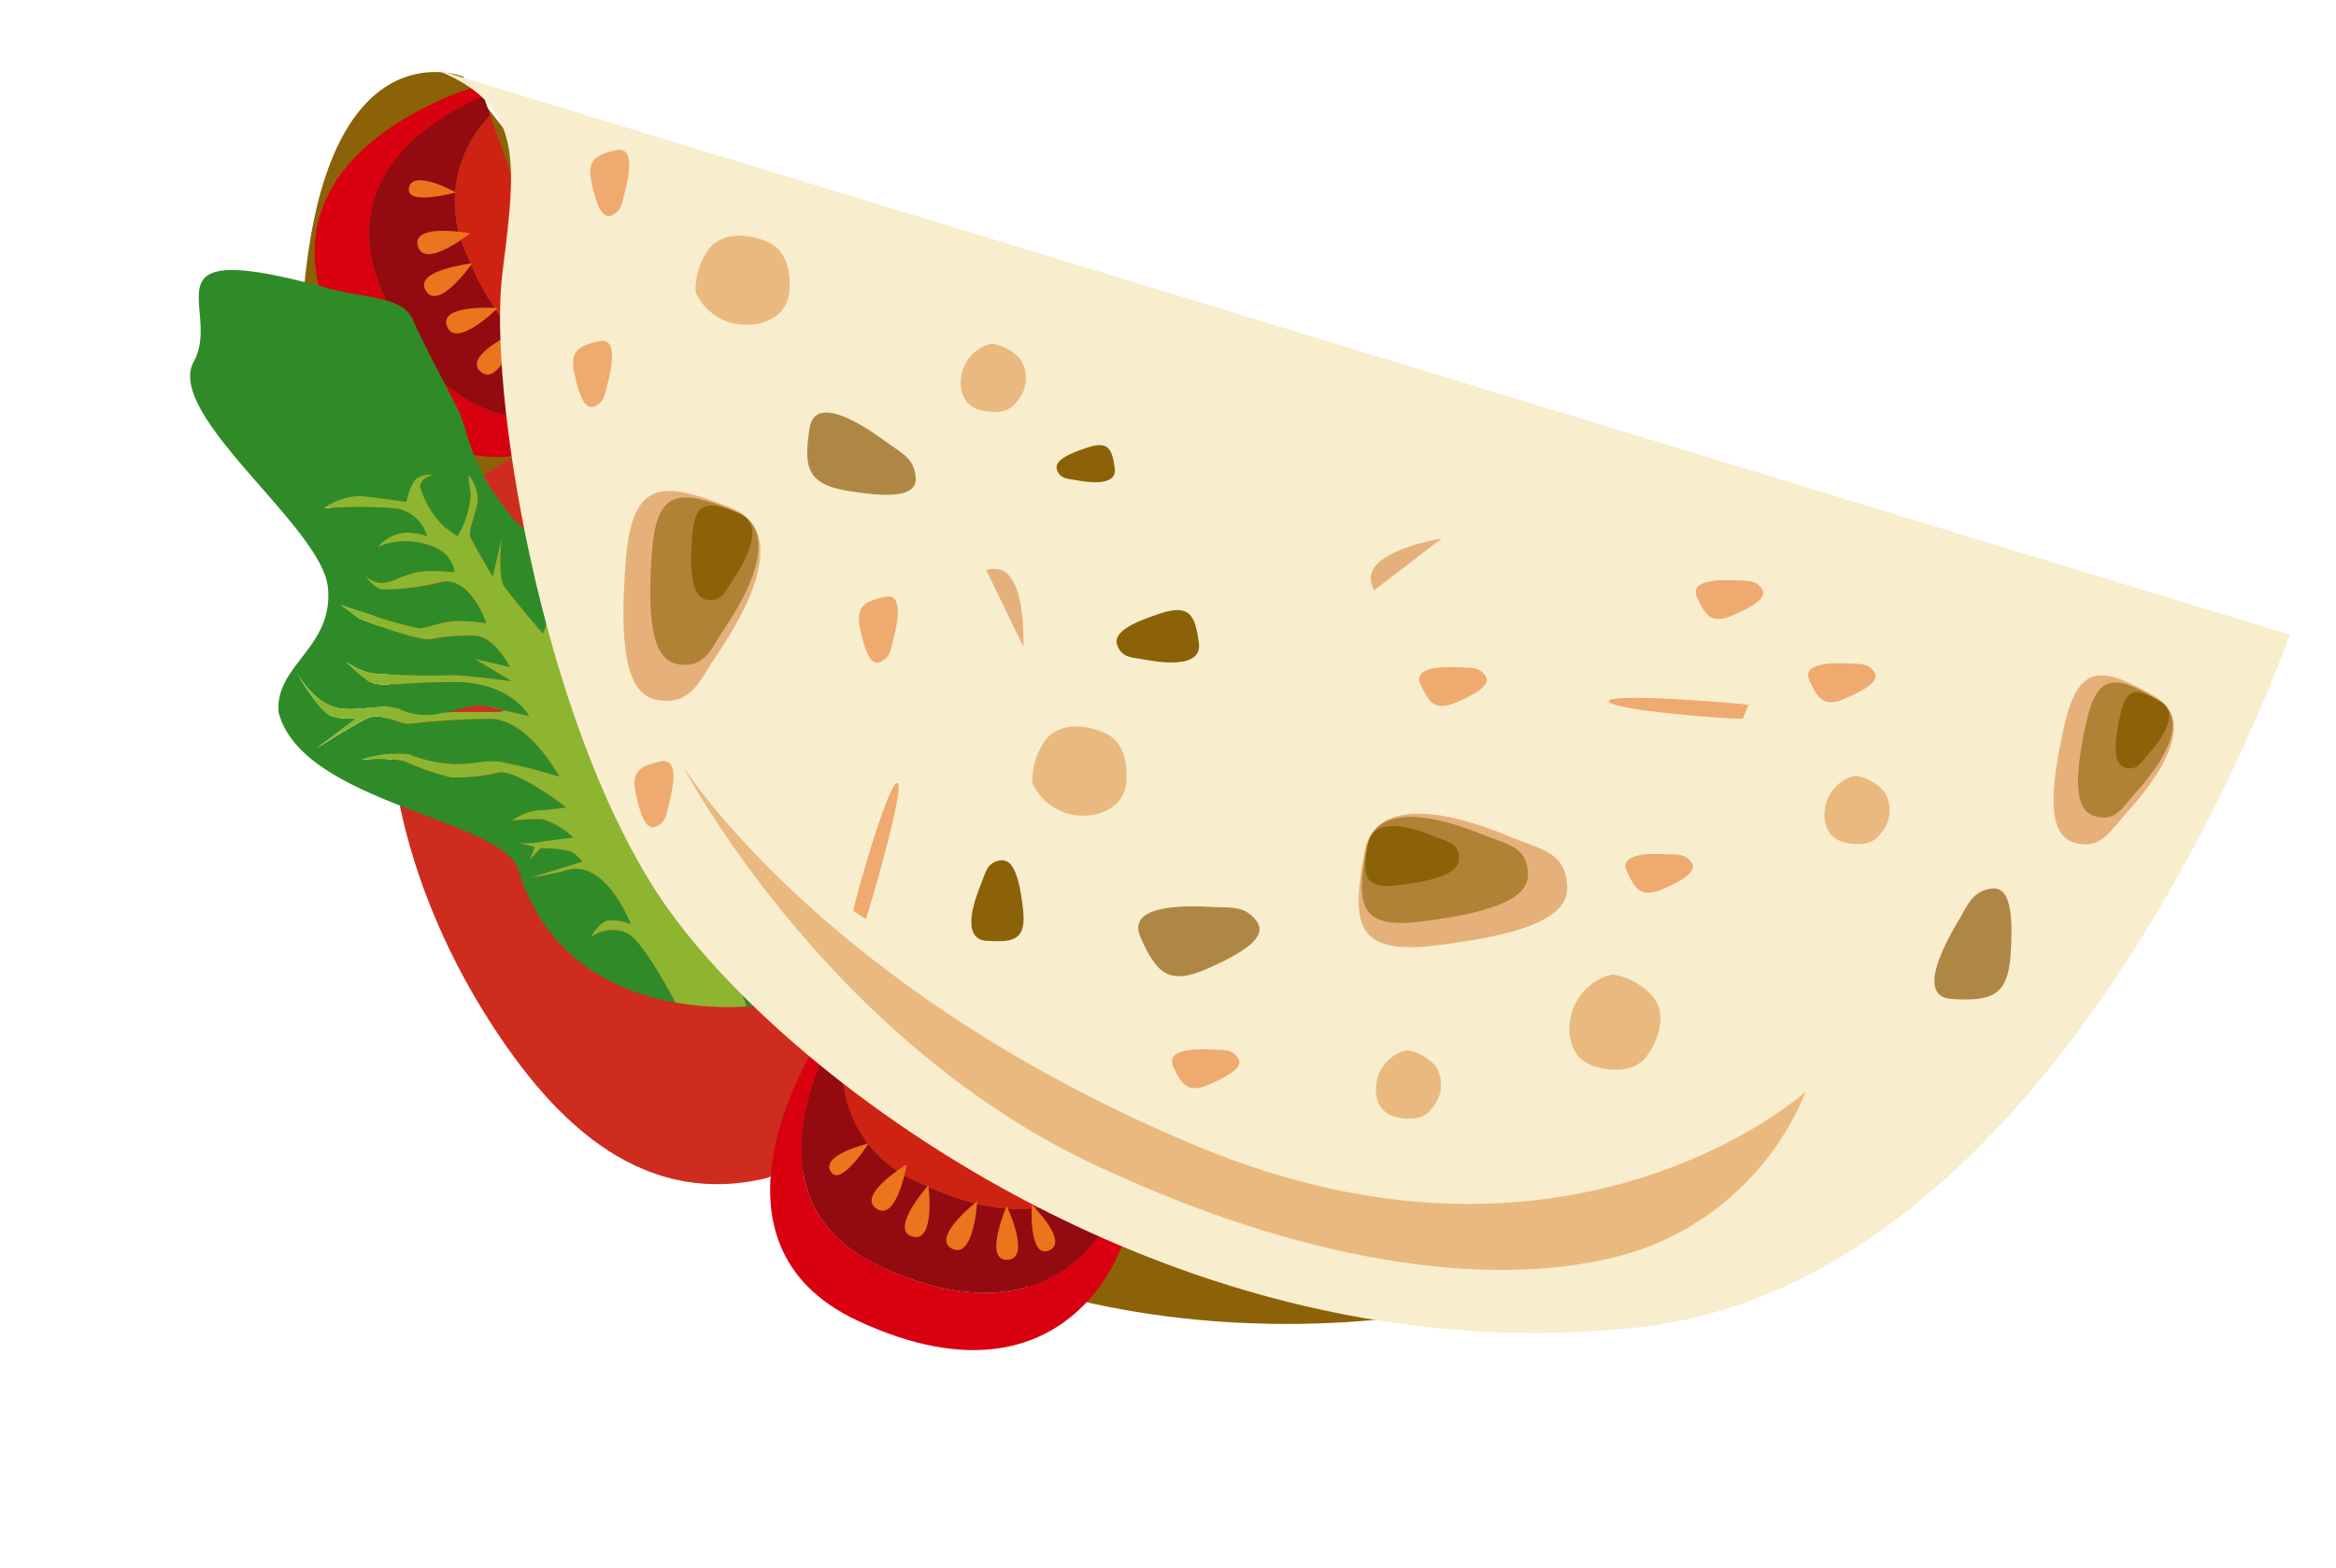 <svg xmlns="http://www.w3.org/2000/svg" xmlns:xlink="http://www.w3.org/1999/xlink" id="Group_52" data-name="Group 52" width="138.081" height="92.653" viewBox="0 0 138.081 92.653"><defs><clipPath id="clip-path"><rect id="Rectangle_21" data-name="Rectangle 21" width="138.081" height="92.653" fill="none"></rect></clipPath><clipPath id="clip-path-2"><rect id="Rectangle_12" data-name="Rectangle 12" width="76.441" height="129.209" transform="translate(0 75.787) rotate(-82.5)" fill="none"></rect></clipPath><clipPath id="clip-path-3"><path id="Path_106" data-name="Path 106" d="M30.114,38.913c-3.441,9.989-.057,20.105,4.148,26.931,3.779,6.13,9.06,11.785,16.811,9.91,11.809-5.413,8.73-13.021,8.312-17.274C58.905,53.623,52.183,40,51.6,38.53c-.245-.612-1.906-3.93-3.815-7.813-8.546,1.514-12.823.68-17.667,8.2" transform="translate(-28.695 -30.717)" fill="none"></path></clipPath><linearGradient id="linear-gradient" x1="-0.243" y1="1.272" x2="-0.228" y2="1.272" gradientUnits="objectBoundingBox"><stop offset="0" stop-color="#661c0c"></stop><stop offset="0.01" stop-color="#671c0c"></stop><stop offset="0.21" stop-color="#8c2112"></stop><stop offset="0.41" stop-color="#a92617"></stop><stop offset="0.61" stop-color="#bd291b"></stop><stop offset="0.807" stop-color="#c92b1d"></stop><stop offset="1" stop-color="#ce2c1e"></stop></linearGradient><clipPath id="clip-path-5"><rect id="Rectangle_15" data-name="Rectangle 15" width="10.464" height="7.604" fill="none"></rect></clipPath><clipPath id="clip-path-6"><rect id="Rectangle_14" data-name="Rectangle 14" width="6.391" height="9.713" transform="matrix(0.131, -0.991, 0.991, 0.131, 0, 6.336)" fill="none"></rect></clipPath><clipPath id="clip-path-7"><rect id="Rectangle_17" data-name="Rectangle 17" width="6.221" height="8.649" fill="none"></rect></clipPath><clipPath id="clip-path-8"><rect id="Rectangle_16" data-name="Rectangle 16" width="8.037" height="5.216" transform="translate(0 7.968) rotate(-82.497)" fill="none"></rect></clipPath><clipPath id="clip-path-9"><rect id="Rectangle_19" data-name="Rectangle 19" width="7.488" height="10.598" fill="none"></rect></clipPath><clipPath id="clip-path-10"><rect id="Rectangle_18" data-name="Rectangle 18" width="9.866" height="6.254" transform="translate(0 9.782) rotate(-82.504)" fill="none"></rect></clipPath></defs><g id="Group_51" data-name="Group 51" clip-path="url(#clip-path)"><g id="Group_31" data-name="Group 31" transform="translate(0 0.001)"><g id="Group_30" data-name="Group 30" clip-path="url(#clip-path-2)"><path id="Path_105" data-name="Path 105" d="M31.823,5.591S23.605,2.27,22.357,18.825,34.813,50.5,45.263,63.67C61.7,84.387,89.494,78.56,89.494,78.56l-7.667-8.936Z" transform="translate(-4.444 -1.062)" fill="#8b6207"></path></g></g><g id="Group_33" data-name="Group 33" transform="translate(22.971 24.59)"><g id="Group_32" data-name="Group 32" clip-path="url(#clip-path-3)"><rect id="Rectangle_13" data-name="Rectangle 13" width="52.526" height="57.763" transform="translate(-19.862 8.226) rotate(-24.755)" fill="url(#linear-gradient)"></rect></g></g><g id="Group_50" data-name="Group 50" transform="translate(0 0.001)"><g id="Group_49" data-name="Group 49" clip-path="url(#clip-path-2)"><path id="Path_107" data-name="Path 107" d="M63.4,90.3c9.4,4.342,13.547-1.427,14.532-5.2.2.051.315.081.315.081.787,2.583-3.04,14.438-16.19,8.325-9.924-4.615-2.568-16.132-2.568-16.132s.216.118.581.322c-1.443,3.228-3.213,9.577,3.33,12.6" transform="translate(-11.343 -15.435)" fill="#d90010"></path><path id="Path_108" data-name="Path 108" d="M66.1,85.394c5.517,2.684,9.061,1.575,11.149-.508.491.13.89.232,1.146.3-.986,3.769-5.138,9.538-14.532,5.2-6.544-3.024-4.773-9.373-3.33-12.6.279.153.65.355,1.077.589a7.249,7.249,0,0,0,4.49,7.025" transform="translate(-11.803 -15.515)" fill="#930a10"></path><path id="Path_109" data-name="Path 109" d="M77.854,85.033c-2.088,2.082-5.631,3.192-11.149.508a7.249,7.249,0,0,1-4.49-7.025c2.069,1.128,5.578,3.017,7.627,3.987a63.5,63.5,0,0,0,8.012,2.531" transform="translate(-12.41 -15.662)" fill="#ce2212"></path><path id="Path_110" data-name="Path 110" d="M76.183,88.949s2.271,2.228.994,2.714c-1.2.457-.994-2.714-.994-2.714" transform="translate(-15.193 -17.743)" fill="#eb751c"></path><path id="Path_111" data-name="Path 111" d="M74.182,89.044s1.511,3.167.01,3.184c-1.406.014-.01-3.184-.01-3.184" transform="translate(-14.674 -17.762)" fill="#eb751c"></path><path id="Path_112" data-name="Path 112" d="M71.7,88.689s-.183,3.5-1.507,2.8c-1.245-.657,1.507-2.8,1.507-2.8" transform="translate(-13.937 -17.691)" fill="#eb751c"></path><path id="Path_113" data-name="Path 113" d="M68.2,87.506s.458,3.478-.973,3.03c-1.342-.419.973-3.03.973-3.03" transform="translate(-13.325 -17.455)" fill="#eb751c"></path><path id="Path_114" data-name="Path 114" d="M66.434,85.961s-.576,3.461-1.812,2.616c-1.163-.8,1.812-2.616,1.812-2.616" transform="translate(-12.836 -17.147)" fill="#eb751c"></path><path id="Path_115" data-name="Path 115" d="M63.558,84.424S61.868,87.1,61.3,86.058c-.535-.98,2.259-1.634,2.259-1.634" transform="translate(-12.214 -16.841)" fill="#eb751c"></path><path id="Path_116" data-name="Path 116" d="M27.226,18.505c4.055,9.524,11,8.029,14.261,5.9l.18.271c-1.15,2.443-11.94,8.667-17.59-4.687C19.812,9.905,32.994,6.3,32.994,6.3l.215.628c-3.234,1.427-8.807,4.946-5.984,11.579" transform="translate(-4.633 -1.257)" fill="#d90010"></path><path id="Path_117" data-name="Path 117" d="M33.033,16.464c2.292,5.694,5.663,7.247,8.608,7.1.278.427.505.771.649.99-3.258,2.133-10.207,3.628-14.261-5.9-2.823-6.632,2.75-10.152,5.984-11.58.106.3.243.7.4,1.16a7.248,7.248,0,0,0-1.383,8.221" transform="translate(-5.437 -1.413)" fill="#930a10"></path><path id="Path_118" data-name="Path 118" d="M42.909,23.857c-2.944.144-6.316-1.408-8.608-7.1a7.246,7.246,0,0,1,1.384-8.221c.777,2.224,2.11,5.98,2.983,8.073a63.221,63.221,0,0,0,4.241,7.251" transform="translate(-6.705 -1.703)" fill="#ce2212"></path><path id="Path_119" data-name="Path 119" d="M39.2,25.642s.191,3.177-1.082,2.679c-1.2-.466,1.082-2.679,1.082-2.679" transform="translate(-7.535 -5.115)" fill="#eb751c"></path><path id="Path_120" data-name="Path 120" d="M37.542,24.472s-1,3.363-2.128,2.367c-1.052-.933,2.128-2.367,2.128-2.367" transform="translate(-7.021 -4.882)" fill="#eb751c"></path><path id="Path_121" data-name="Path 121" d="M35.989,22.74s-2.486,2.476-3,1.067c-.482-1.322,3-1.067,3-1.067" transform="translate(-6.571 -4.533)" fill="#eb751c"></path><path id="Path_122" data-name="Path 122" d="M34.151,19.444s-1.993,2.888-2.753,1.6c-.716-1.212,2.753-1.6,2.753-1.6" transform="translate(-6.243 -3.879)" fill="#eb751c"></path><path id="Path_123" data-name="Path 123" d="M33.94,17.193s-2.748,2.181-3.1.725c-.329-1.371,3.1-.725,3.1-.725" transform="translate(-6.147 -3.4)" fill="#eb751c"></path><path id="Path_124" data-name="Path 124" d="M32.968,14.024s-3.049.854-2.772-.3c.261-1.086,2.772.3,2.772.3" transform="translate(-6.019 -2.655)" fill="#eb751c"></path><path id="Path_125" data-name="Path 125" d="M78.911,82.395s1.523,1.4.786,1.643c-.694.227-.786-1.643-.786-1.643" transform="translate(-15.74 -16.436)" fill="#eb751c"></path><path id="Path_126" data-name="Path 126" d="M22.1,20.99c-11.157-3.065-6.122,1.226-7.847,4.36s7.543,9.743,7.925,13.321-3.156,4.608-2.908,7.406C20.6,51.336,32,52.338,33.383,55.207c1.608,5.509,5.91,7.411,9.352,8.029-.688-1.29-1.976-3.549-2.755-4.045a2.111,2.111,0,0,0-2.252.195s.447-.837.976-.989a2.734,2.734,0,0,1,1.4.211s-1.444-3.731-3.65-3.228a17.357,17.357,0,0,1-2.219.463l3-.934a1.856,1.856,0,0,0-.8-.632,7.835,7.835,0,0,0-1.675-.159l-.628.666.292-.74-.969-.253a3.452,3.452,0,0,0,1.137-.022c.647-.114,2.113-.279,2.113-.279a4.481,4.481,0,0,0-1.819-1.082,10.108,10.108,0,0,0-1.8.09,3.183,3.183,0,0,1,1.455-.612c.684-.025,1.76-.175,1.76-.175s-2.932-2.259-3.983-2.065a11.441,11.441,0,0,1-2.858.287,16.275,16.275,0,0,1-2.757-.96,7.9,7.9,0,0,0-2.534-.08A6.633,6.633,0,0,1,27,48.562a7.88,7.88,0,0,0,2.724.584c1.3,0,1.682-.239,2.626-.143a31.541,31.541,0,0,1,3.519.885s-1.724-3.277-3.984-3.412a46.245,46.245,0,0,0-5,.3c-.532-.066-1.629-.688-2.364-.351s-2.992,1.774-2.992,1.774L23.911,46.4a3.109,3.109,0,0,1-1.5-.1c-.771-.259-2.1-2.6-2.1-2.6s.992,1.756,2.3,2.085,2.857-.287,3.851.118a3.723,3.723,0,0,0,2.5.217c1.016-.172,1.749-.619,2.935-.334s2.194.516,2.194.516-1.061-2-4.356-2.005-4.5.391-5.184-.092a10.328,10.328,0,0,1-1.289-1.127,3.783,3.783,0,0,0,1.531.7,45.688,45.688,0,0,0,4.694.112c.528-.043,3.563.351,3.563.351l-2.177-1.313,2.073.476s-.834-1.741-2.036-1.85a11.241,11.241,0,0,0-2.643.21c-.96.083-4.236-1.233-4.236-1.233l-1.082-.8s.5.2,1.724.575a25.838,25.838,0,0,0,2.83.8c.532.068,1.455-.5,2.7-.412a11.6,11.6,0,0,1,1.359.126s-.925-2.757-2.621-2.447a13.915,13.915,0,0,1-3.581.446c-.512-.136-1.127-1-1.127-1a1.5,1.5,0,0,0,1.2.62c.723-.05,1.472-.675,2.608-.7a9.338,9.338,0,0,1,1.63.072s-.017-1.282-1.752-1.682a4.107,4.107,0,0,0-2.763.172,2.358,2.358,0,0,1,1.742-.841c.982.073,1.165.243,1.165.243a2.242,2.242,0,0,0-2.11-1.692,25.683,25.683,0,0,0-3.983.018,3.622,3.622,0,0,1,2.2-.724c1.1.112,2.659.342,2.659.342s.243-1.159.668-1.421a1.422,1.422,0,0,1,.915-.168s-.742.118-.763.694A5.233,5.233,0,0,0,29.08,35.13c.4.317.759.544.759.544a5.315,5.315,0,0,0,.791-2.509,7.345,7.345,0,0,1-.13-1.1,2.369,2.369,0,0,1,.526,1.2c.121.773-.629,2.018-.4,2.5s1.3,2.3,1.3,2.3l.526-2.235s-.233,2.225.138,2.787,2.3,2.815,2.3,2.815a4.633,4.633,0,0,0,.382-1.7c.032-.975.043-2.615.043-2.615a13.837,13.837,0,0,1,.466,1.907,24.927,24.927,0,0,1-.078,2.749l.367.452a7.106,7.106,0,0,1,.691-1.885,2.9,2.9,0,0,0,.583-2.326c-.278-.677.3.1.333.7s-.751,1.245-.937,2.2a18.72,18.72,0,0,0-.257,1.959l.788,1.433a7.123,7.123,0,0,1,.108-1.645,10.074,10.074,0,0,1,.853-1.759,8.279,8.279,0,0,0,.383-.969,8.995,8.995,0,0,1-.173,1.514c-.142.536-.8.937-.766,2.043a6.564,6.564,0,0,0,.477,2.132,17.919,17.919,0,0,0,.588-1.994c.443-1.676,1.406-1.647,1.406-1.647s.12.151-.333.765a5.047,5.047,0,0,0-1.076,2.124c.034.485-.355,1.34-.062,1.949a11.244,11.244,0,0,0,.864,1.385,5.318,5.318,0,0,1,.84-2.2,4.446,4.446,0,0,1,1.47-.785,4.788,4.788,0,0,0-1.383,1.69,2.662,2.662,0,0,0,.115,2.631c.727,1.411,2.091,3.839,2.091,3.839s-.49-2.683.3-3.441a6.689,6.689,0,0,1,1.594-1.146,3.229,3.229,0,0,0-.985,1.167,10.753,10.753,0,0,0-.317,4.021c.2.722,1,2.085,2.924,7.44.291.8.538,1.476.757,2.059.374-.024.59-.053.59-.053s.654-.329-1.326-8.12c-1-3.018.118-7.556-2.73-12.112-4.042-9.975-7.788-4.675-10.859-9.236-2.037-2.521-2.2-4.649-2.708-5.683s-2.076-3.954-2.7-5.384S24.459,21.641,22.1,20.99" transform="translate(-2.8 -3.977)" fill="#2f8b28"></path><path id="Path_127" data-name="Path 127" d="M44.827,56.986a10.753,10.753,0,0,1,.317-4.021A3.228,3.228,0,0,1,46.13,51.8a6.7,6.7,0,0,0-1.6,1.146c-.785.76-.295,3.441-.295,3.441s-1.364-2.427-2.091-3.838a2.662,2.662,0,0,1-.115-2.631,4.777,4.777,0,0,1,1.383-1.691,4.463,4.463,0,0,0-1.47.785,5.322,5.322,0,0,0-.84,2.2,11.244,11.244,0,0,1-.864-1.385c-.293-.609.1-1.464.062-1.949a5.04,5.04,0,0,1,1.076-2.123c.453-.615.333-.766.333-.766s-.963-.028-1.407,1.648a18.152,18.152,0,0,1-.588,1.993,6.564,6.564,0,0,1-.477-2.132c-.031-1.106.624-1.507.766-2.043a9.078,9.078,0,0,0,.173-1.513,8.292,8.292,0,0,1-.383.968,9.961,9.961,0,0,0-.853,1.759,7.123,7.123,0,0,0-.108,1.645l-.788-1.433a18.72,18.72,0,0,1,.257-1.959c.187-.959.973-1.61.937-2.2s-.611-1.374-.334-.7a2.9,2.9,0,0,1-.582,2.325,7.106,7.106,0,0,0-.691,1.885l-.367-.452a24.91,24.91,0,0,0,.078-2.748,13.827,13.827,0,0,0-.466-1.908s-.012,1.64-.043,2.615a4.633,4.633,0,0,1-.382,1.7s-1.93-2.254-2.3-2.815-.138-2.787-.138-2.787l-.525,2.236s-1.073-1.82-1.3-2.3.519-1.726.4-2.5a2.374,2.374,0,0,0-.526-1.2,7.175,7.175,0,0,0,.13,1.1,5.315,5.315,0,0,1-.791,2.509s-.359-.227-.759-.544A5.241,5.241,0,0,1,29.2,35.763c.022-.576.764-.694.764-.694a1.424,1.424,0,0,0-.916.168c-.423.262-.668,1.422-.668,1.422s-1.556-.231-2.659-.343a3.63,3.63,0,0,0-2.2.724,25.686,25.686,0,0,1,3.983-.018,2.243,2.243,0,0,1,2.111,1.693s-.183-.171-1.166-.243a2.36,2.36,0,0,0-1.742.841,4.112,4.112,0,0,1,2.765-.172c1.734.4,1.751,1.683,1.751,1.683a9.355,9.355,0,0,0-1.629-.073c-1.136.024-1.885.649-2.608.7a1.5,1.5,0,0,1-1.2-.62s.615.864,1.126,1a13.871,13.871,0,0,0,3.581-.446c1.7-.309,2.622,2.447,2.622,2.447a11.574,11.574,0,0,0-1.359-.126c-1.241-.087-2.165.48-2.7.411a25.654,25.654,0,0,1-2.83-.8c-1.228-.371-1.724-.575-1.724-.575l1.082.8s3.277,1.316,4.236,1.233a11.208,11.208,0,0,1,2.643-.209c1.2.108,2.036,1.85,2.036,1.85l-2.073-.476,2.177,1.314s-3.035-.4-3.563-.352a45.462,45.462,0,0,1-4.694-.112,3.771,3.771,0,0,1-1.531-.7,10.288,10.288,0,0,0,1.288,1.127c.683.483,1.887.082,5.184.092s4.356,2.005,4.356,2.005-3.386-.764-2.193-.516c2.278.473-1.92.162-2.935.333a3.723,3.723,0,0,1-2.5-.216c-.993-.405-2.546.21-3.851-.118s-2.3-2.085-2.3-2.085,1.326,2.341,2.1,2.6a3.1,3.1,0,0,0,1.5.1l-2.383,1.795s2.254-1.435,2.992-1.773,1.832.285,2.364.351a46.166,46.166,0,0,1,5-.3c2.261.134,3.984,3.413,3.984,3.413a31.515,31.515,0,0,0-3.518-.885c-.944-.1-1.33.139-2.627.143a7.888,7.888,0,0,1-2.724-.584,6.645,6.645,0,0,0-2.837.331,7.9,7.9,0,0,1,2.534.079,16.251,16.251,0,0,0,2.757.96,11.435,11.435,0,0,0,2.857-.287c1.052-.195,3.983,2.065,3.983,2.065s-1.075.151-1.76.175a3.172,3.172,0,0,0-1.454.611,10.059,10.059,0,0,1,1.8-.089A4.468,4.468,0,0,1,38.259,56.5s-1.465.165-2.112.279a3.452,3.452,0,0,1-1.137.022l.968.253-.291.74.628-.666a7.835,7.835,0,0,1,1.675.159,1.851,1.851,0,0,1,.8.633l-3,.933a17.32,17.32,0,0,0,2.22-.463c2.206-.5,3.65,3.228,3.65,3.228a2.729,2.729,0,0,0-1.4-.21c-.529.151-.977.988-.977.988a2.112,2.112,0,0,1,2.253-.195c.778.5,2.067,2.755,2.755,4.045a17.573,17.573,0,0,0,4.208.235c-.219-.582-.465-1.254-.757-2.059-1.919-5.354-2.727-6.717-2.924-7.44" transform="translate(-4.365 -6.993)" fill="#8db530"></path><path id="Path_128" data-name="Path 128" d="M31.835,5.015c5.487,2.069,5.07,5.284,4.21,12.142s2.262,26.06,9.162,36.643,30.609,28.7,58.015,25.652c21.341-2.369,34.233-29.532,38.49-40.936L31.835,5.015" transform="translate(-6.35 -1.001)" fill="#f8edcd"></path><path id="Path_129" data-name="Path 129" d="M79.458,58.9a2.815,2.815,0,0,0,1.76-.712,2.154,2.154,0,0,0,.536-1.056c.084-.645.153-2.493-1.222-3.1s-2.807-.536-3.522.4a4.075,4.075,0,0,0-.777,2.556,3.265,3.265,0,0,0,3.224,1.91" transform="translate(-15.204 -10.7)" fill="#eab97f"></path><path id="Path_130" data-name="Path 130" d="M54.587,22.663a2.824,2.824,0,0,0,1.761-.712,2.155,2.155,0,0,0,.536-1.056c.084-.646.153-2.493-1.222-3.1s-2.807-.535-3.522.4a4.069,4.069,0,0,0-.777,2.554,3.266,3.266,0,0,0,3.224,1.911" transform="translate(-10.243 -3.472)" fill="#eab97f"></path><path id="Path_131" data-name="Path 131" d="M112.643,64.395c-.066-2.075-1.616-2.22-3.3-2.924s-7.964-3.216-8.7.946-.554,6.03,4.23,5.447,7.84-1.5,7.776-3.469" transform="translate(-20.009 -11.984)" fill="#e6b07b"></path><g id="Group_38" data-name="Group 38" transform="translate(80.2 47.918)" opacity="0.59"><g id="Group_37" data-name="Group 37"><g id="Group_36" data-name="Group 36" clip-path="url(#clip-path-5)"><g id="Group_35" data-name="Group 35" transform="translate(0 0)"><g id="Group_34" data-name="Group 34" clip-path="url(#clip-path-6)"><path id="Path_132" data-name="Path 132" d="M110.379,63.688c-.042-1.65-1.273-1.756-2.614-2.3s-6.321-2.507-6.932.8-.478,4.8,3.333,4.3,6.249-1.238,6.212-2.8" transform="translate(-100.258 -59.948)" fill="#8b6207"></path></g></g></g></g></g><path id="Path_133" data-name="Path 133" d="M106.354,62.9c-.022-.93-.72-.989-1.475-1.3s-3.567-1.416-3.912.453-.271,2.708,1.88,2.429,3.529-.7,3.507-1.584" transform="translate(-20.109 -12.167)" fill="#8b6207"></path><path id="Path_134" data-name="Path 134" d="M152.8,59.729c1.6.515,2.137-.629,3.136-1.728s4.632-5.21,1.652-6.91-4.459-2.069-5.318,1.746-1,6.4.53,6.892" transform="translate(-30.247 -9.947)" fill="#e6b07b"></path><g id="Group_43" data-name="Group 43" transform="translate(122.502 40.126)" opacity="0.59"><g id="Group_42" data-name="Group 42"><g id="Group_41" data-name="Group 41" clip-path="url(#clip-path-7)"><g id="Group_40" data-name="Group 40" transform="translate(0 0)"><g id="Group_39" data-name="Group 39" clip-path="url(#clip-path-8)"><path id="Path_135" data-name="Path 135" d="M154.37,58.272c1.271.419,1.69-.493,2.474-1.369s3.642-4.148,1.278-5.519-3.537-1.675-4.2,1.374-.759,5.115.448,5.514" transform="translate(-153.108 -50.177)" fill="#8b6207"></path></g></g></g></g></g><path id="Path_136" data-name="Path 136" d="M156.745,55.551c.717.235.953-.28,1.395-.773s2.056-2.341.72-3.115-1.995-.947-2.369.775-.429,2.887.254,3.113" transform="translate(-31.161 -10.194)" fill="#8b6207"></path><path id="Path_137" data-name="Path 137" d="M82.487,47.12c.279.773.888.712,1.619.85s3.433.612,3.205-1-.525-2.3-2.279-1.728-2.81,1.146-2.545,1.88" transform="translate(-16.445 -8.985)" fill="#8b6207"></path><path id="Path_138" data-name="Path 138" d="M78.045,34.338c.2.548.628.5,1.145.6s2.426.432,2.266-.708-.371-1.629-1.611-1.223-1.988.811-1.8,1.33" transform="translate(-15.562 -6.557)" fill="#8b6207"></path><path id="Path_139" data-name="Path 139" d="M127.037,51.947c-.243-.092-8.322-.748-8.252-.221s7.339,1.09,7.93,1.023" transform="translate(-23.694 -10.278)" fill="#eeaa6f"></path><path id="Path_140" data-name="Path 140" d="M91.043,67.8c-.689-.955-1.54-.781-2.639-.847s-5.152-.259-4.228,1.791,1.611,2.889,3.915,1.876S91.7,68.7,91.043,67.8" transform="translate(-16.763 -13.348)" fill="#af8745"></path><path id="Path_141" data-name="Path 141" d="M146.2,65.606c-1.166.167-1.406,1-1.972,1.949s-2.611,4.449-.367,4.576,3.309-.093,3.475-2.6-.031-4.083-1.137-3.921" transform="translate(-28.491 -13.085)" fill="#af8745"></path><path id="Path_142" data-name="Path 142" d="M123.915,63.539c-.383-.53-.857-.435-1.467-.47s-2.864-.143-2.349.993.894,1.607,2.175,1.044,2-1.063,1.641-1.567" transform="translate(-23.941 -12.577)" fill="#eeaa6f"></path><path id="Path_143" data-name="Path 143" d="M108.688,49.743c-.383-.532-.857-.435-1.467-.471s-2.863-.144-2.349,1,.893,1.606,2.174,1.042,2-1.063,1.642-1.567" transform="translate(-20.904 -9.825)" fill="#eeaa6f"></path><path id="Path_144" data-name="Path 144" d="M129.1,43.323c-.383-.531-.855-.434-1.467-.47s-2.863-.144-2.348.994.893,1.607,2.174,1.043,2.005-1.063,1.641-1.567" transform="translate(-24.975 -8.544)" fill="#eeaa6f"></path><path id="Path_145" data-name="Path 145" d="M137.4,49.459c-.383-.531-.857-.435-1.467-.471s-2.864-.144-2.348,1,.893,1.607,2.173,1.042,2.005-1.062,1.642-1.567" transform="translate(-26.63 -9.768)" fill="#eeaa6f"></path><path id="Path_146" data-name="Path 146" d="M90.429,77.967c-.383-.531-.856-.435-1.467-.471s-2.863-.144-2.35.994.9,1.607,2.176,1.043,2-1.063,1.64-1.567" transform="translate(-17.262 -15.455)" fill="#eeaa6f"></path><path id="Path_147" data-name="Path 147" d="M111.406,90.23c-.382-.531-.855-.435-1.467-.471s-2.863-.144-2.349.994.895,1.607,2.174,1.043,2-1.062,1.641-1.567" transform="translate(-21.446 -17.901)" fill="#eeaa6f"></path><path id="Path_148" data-name="Path 148" d="M105.415,39.747c-1.057.219-5.153,1.016-4,3.07" transform="translate(-20.188 -7.929)" fill="#e6b07b"></path><path id="Path_149" data-name="Path 149" d="M115.919,74.721a2.812,2.812,0,0,0,.346,1.867,2.127,2.127,0,0,0,.926.736c.615.214,2.412.651,3.282-.575s1.086-2.643.312-3.532a4.072,4.072,0,0,0-2.349-1.272,3.263,3.263,0,0,0-2.518,2.776" transform="translate(-23.116 -14.351)" fill="#eab97f"></path><path id="Path_150" data-name="Path 150" d="M101.614,79.538a2.031,2.031,0,0,0,.248,1.341,1.55,1.55,0,0,0,.665.53c.443.152,1.734.466,2.358-.415a2.069,2.069,0,0,0,.225-2.537,2.924,2.924,0,0,0-1.687-.913,2.345,2.345,0,0,0-1.809,1.995" transform="translate(-20.264 -15.468)" fill="#eab97f"></path><path id="Path_151" data-name="Path 151" d="M70.964,27.362a2.026,2.026,0,0,0,.249,1.341,1.536,1.536,0,0,0,.665.529c.443.152,1.733.467,2.358-.415a2.07,2.07,0,0,0,.225-2.537,2.933,2.933,0,0,0-1.688-.913,2.346,2.346,0,0,0-1.809,1.995" transform="translate(-14.151 -5.061)" fill="#eab97f"></path><path id="Path_152" data-name="Path 152" d="M134.737,59.266a2.026,2.026,0,0,0,.249,1.341,1.536,1.536,0,0,0,.665.529c.443.152,1.733.467,2.357-.415a2.07,2.07,0,0,0,.226-2.537,2.933,2.933,0,0,0-1.687-.913,2.346,2.346,0,0,0-1.809,1.995" transform="translate(-26.871 -11.424)" fill="#eab97f"></path><path id="Path_153" data-name="Path 153" d="M48.022,48.6c2.046.35,2.5-1.138,3.526-2.652s4.746-7.158.816-8.714-5.8-1.751-6.183,3.052-.1,7.981,1.842,8.314" transform="translate(-9.182 -7.231)" fill="#e6b07b"></path><g id="Group_48" data-name="Group 48" transform="translate(37.683 29.164)" opacity="0.59"><g id="Group_47" data-name="Group 47"><g id="Group_46" data-name="Group 46" clip-path="url(#clip-path-9)"><g id="Group_45" data-name="Group 45" transform="translate(0 0)"><g id="Group_44" data-name="Group 44" clip-path="url(#clip-path-10)"><path id="Path_154" data-name="Path 154" d="M49.619,46.579c1.624.29,1.975-.9,2.78-2.1s3.723-5.691.6-6.952-4.6-1.431-4.883,2.4-.039,6.372,1.5,6.649" transform="translate(-47.26 -36.49)" fill="#8b6207"></path></g></g></g></g></g><path id="Path_155" data-name="Path 155" d="M51.943,42.892c.917.163,1.114-.506,1.568-1.186s2.1-3.212.34-3.924-2.6-.808-2.757,1.355-.022,3.6.849,3.754" transform="translate(-10.18 -7.446)" fill="#8b6207"></path><path id="Path_156" data-name="Path 156" d="M73.443,63.523c-.813.119-.873.728-1.156,1.416s-1.287,3.24.34,3.341,2.361-.053,2.149-1.888-.56-2.982-1.333-2.87" transform="translate(-14.306 -12.67)" fill="#8b6207"></path><path id="Path_157" data-name="Path 157" d="M63.739,65.847c.139-.221,2.4-8,1.87-8.041s-2.538,6.973-2.593,7.564" transform="translate(-12.57 -11.531)" fill="#eeaa6f"></path><path id="Path_158" data-name="Path 158" d="M66.018,34.337c-.058-1.178-.866-1.495-1.753-2.147s-4.182-3.02-4.521-.8-.221,3.3,2.261,3.7,4.068.358,4.012-.757" transform="translate(-11.89 -6.076)" fill="#af8745"></path><path id="Path_159" data-name="Path 159" d="M48.133,60.059c.6-.27.6-.752.754-1.343s.715-2.776-.5-2.5-1.754.554-1.458,1.922.639,2.176,1.206,1.921" transform="translate(-9.344 -11.209)" fill="#eeaa6f"></path><path id="Path_160" data-name="Path 160" d="M64.7,47.905c.6-.269.6-.751.755-1.344s.714-2.775-.5-2.5-1.753.555-1.458,1.923.64,2.175,1.206,1.921" transform="translate(-12.649 -8.785)" fill="#eeaa6f"></path><path id="Path_161" data-name="Path 161" d="M43.6,29.029c.6-.268.6-.75.754-1.342s.714-2.775-.5-2.5-1.752.555-1.458,1.921.64,2.177,1.207,1.921" transform="translate(-8.441 -5.02)" fill="#eeaa6f"></path><path id="Path_162" data-name="Path 162" d="M44.867,14.929c.6-.268.6-.75.754-1.342s.715-2.775-.5-2.5-1.752.555-1.458,1.922.64,2.177,1.207,1.92" transform="translate(-8.693 -2.207)" fill="#eeaa6f"></path><path id="Path_163" data-name="Path 163" d="M75.024,46.615c0-1.078.037-5.251-2.2-4.54" transform="translate(-14.525 -8.377)" fill="#e6b07b"></path><path id="Path_164" data-name="Path 164" d="M50.443,56.608s8.431,16.127,24.488,23.61,27.45,6.923,33.074,4.557a16.478,16.478,0,0,0,8.793-8.96s-13.735,12.427-35.844,3.272S50.443,56.608,50.443,56.608" transform="translate(-10.062 -11.292)" fill="#eab97f"></path></g></g></g></svg>